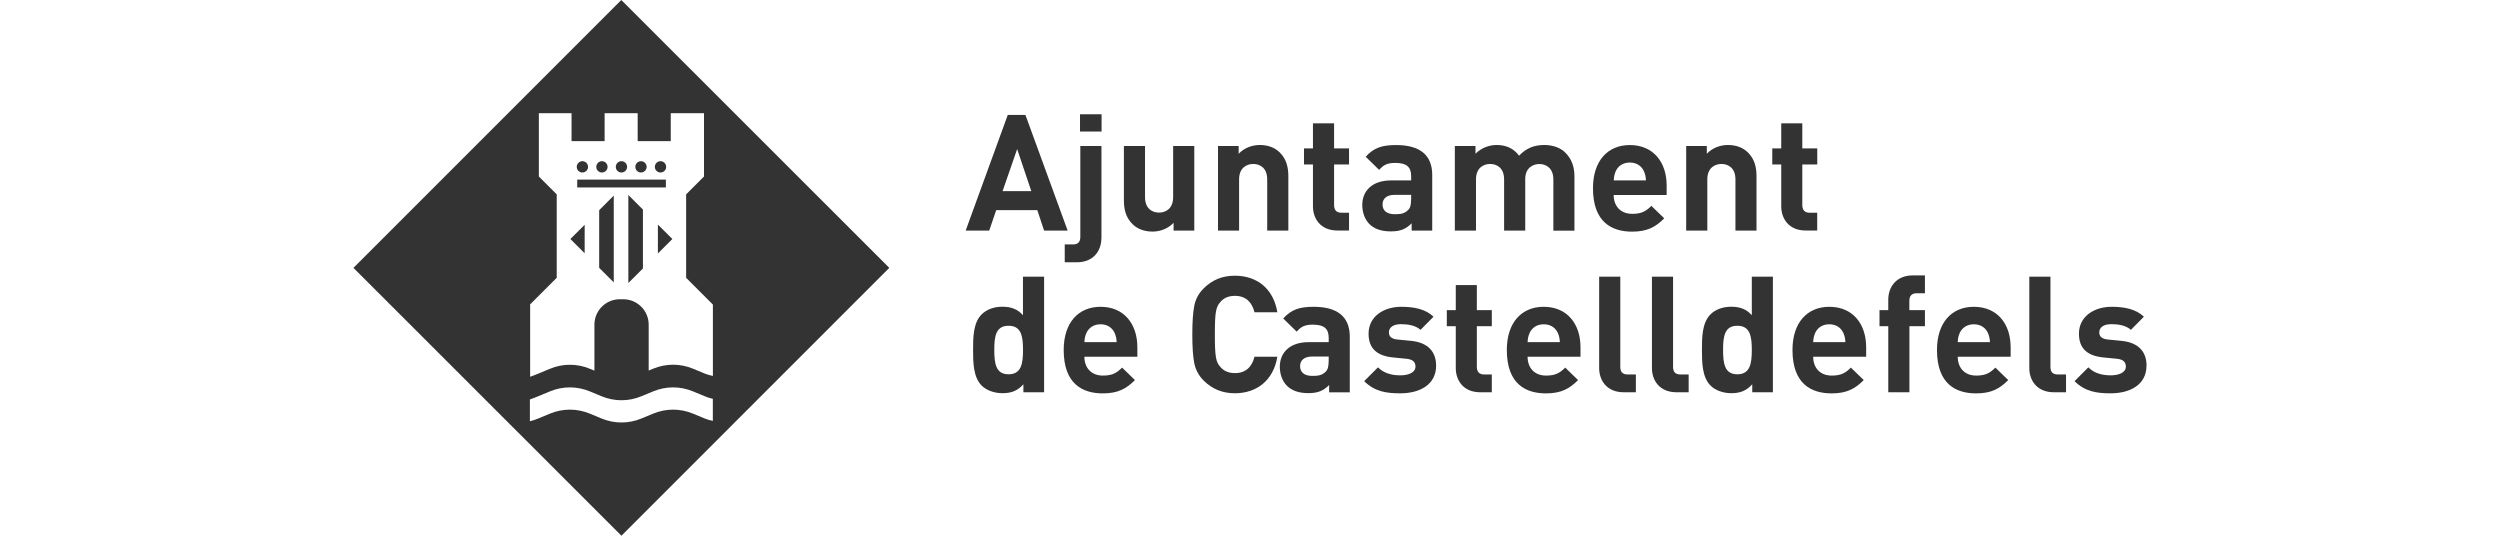 <?xml version="1.0" encoding="UTF-8" standalone="no"?> <svg xmlns="http://www.w3.org/2000/svg" xmlns:xlink="http://www.w3.org/1999/xlink" xmlns:serif="http://www.serif.com/" width="100%" height="100%" viewBox="0 0 210 45" version="1.1" xml:space="preserve" style="fill-rule:evenodd;clip-rule:evenodd;stroke-linejoin:round;stroke-miterlimit:2;"> <g> <g> <path d="M87.704,32.956L87.704,23.242L85.929,23.242L85.929,26.477C85.467,25.958 84.922,25.765 84.195,25.765C83.468,25.765 82.861,26.009 82.461,26.404C81.75,27.115 81.739,28.325 81.739,29.389C81.739,30.453 81.755,31.679 82.461,32.39C82.856,32.784 83.51,33.028 84.205,33.028C84.958,33.028 85.472,32.826 85.965,32.281L85.965,32.951L87.699,32.951L87.704,32.956ZM85.934,29.394C85.934,30.552 85.784,31.44 84.719,31.44C83.655,31.44 83.52,30.552 83.52,29.394C83.52,28.237 83.655,27.364 84.719,27.364C85.784,27.364 85.934,28.237 85.934,29.394Z" style="fill:#333;"></path> <path d="M95.538,29.955L95.538,29.166C95.538,27.214 94.422,25.771 92.444,25.771C90.601,25.771 89.35,27.079 89.35,29.4C89.35,32.276 90.96,33.044 92.636,33.044C93.919,33.044 94.614,32.649 95.336,31.928L94.256,30.879C93.805,31.331 93.426,31.549 92.647,31.549C91.65,31.549 91.089,30.879 91.089,29.965L95.533,29.965L95.538,29.955ZM93.799,28.74L91.089,28.74C91.105,28.429 91.146,28.237 91.255,27.977C91.448,27.557 91.842,27.24 92.444,27.24C93.047,27.24 93.441,27.551 93.633,27.977C93.742,28.237 93.784,28.429 93.799,28.74Z" style="fill:#333;"></path> <path d="M107.297,29.965L105.376,29.965C105.174,30.796 104.655,31.341 103.741,31.341C103.222,31.341 102.812,31.175 102.526,30.838C102.132,30.417 102.049,29.976 102.049,28.096C102.049,26.217 102.132,25.776 102.526,25.355C102.812,25.013 103.222,24.852 103.741,24.852C104.655,24.852 105.174,25.397 105.376,26.228L107.297,26.228C106.97,24.25 105.594,23.159 103.725,23.159C102.687,23.159 101.815,23.512 101.109,24.224C100.688,24.644 100.429,25.122 100.32,25.682C100.211,26.228 100.154,27.032 100.154,28.096C100.154,29.161 100.211,29.965 100.32,30.51C100.429,31.056 100.688,31.549 101.109,31.969C101.82,32.681 102.692,33.034 103.725,33.034C105.579,33.034 106.97,31.943 107.297,29.965Z" style="fill:#333;"></path> <path d="M113.382,32.956L113.382,28.278C113.382,26.612 112.343,25.771 110.355,25.771C109.166,25.771 108.486,25.989 107.79,26.752L108.922,27.858C109.291,27.437 109.602,27.271 110.288,27.271C111.227,27.271 111.611,27.614 111.611,28.387L111.611,28.74L109.935,28.74C108.284,28.74 107.505,29.669 107.505,30.801C107.505,31.429 107.707,32 108.092,32.395C108.512,32.816 109.099,33.023 109.903,33.023C110.708,33.023 111.17,32.821 111.648,32.343L111.648,32.956L113.382,32.956ZM111.606,30.334C111.606,30.77 111.539,31.056 111.347,31.232C111.035,31.533 110.718,31.575 110.23,31.575C109.535,31.575 109.208,31.248 109.208,30.754C109.208,30.261 109.561,29.95 110.204,29.95L111.611,29.95L111.611,30.334L111.606,30.334Z" style="fill:#333;"></path> <path d="M120.634,30.718C120.634,29.519 119.923,28.766 118.521,28.631L117.405,28.522C116.777,28.47 116.668,28.169 116.668,27.91C116.668,27.557 116.969,27.229 117.675,27.229C118.288,27.229 118.916,27.338 119.326,27.707L120.416,26.601C119.736,25.963 118.807,25.771 117.701,25.771C116.258,25.771 114.96,26.56 114.96,28.034C114.96,29.342 115.749,29.903 117.031,30.028L118.147,30.137C118.708,30.194 118.9,30.438 118.9,30.791C118.9,31.32 118.257,31.528 117.644,31.528C117.099,31.528 116.336,31.445 115.749,30.858L114.591,32.016C115.489,32.914 116.502,33.039 117.618,33.039C119.295,33.039 120.634,32.291 120.634,30.718Z" style="fill:#333;"></path> <path d="M125.312,32.956L125.312,31.455L124.668,31.455C124.248,31.455 124.055,31.222 124.055,30.812L124.055,27.401L125.312,27.401L125.312,26.051L124.055,26.051L124.055,23.948L122.285,23.948L122.285,26.051L121.532,26.051L121.532,27.401L122.285,27.401L122.285,30.921C122.285,31.928 122.898,32.951 124.346,32.951L125.317,32.951L125.312,32.956Z" style="fill:#333;"></path> <path d="M132.762,29.965L132.762,29.166C132.762,27.214 131.645,25.771 129.667,25.771C127.824,25.771 126.573,27.079 126.573,29.4C126.573,32.276 128.183,33.044 129.86,33.044C131.142,33.044 131.838,32.649 132.559,31.928L131.479,30.879C131.028,31.331 130.649,31.549 129.87,31.549C128.873,31.549 128.318,30.879 128.318,29.965L132.762,29.965ZM131.028,28.74L128.318,28.74C128.333,28.429 128.375,28.237 128.484,27.977C128.676,27.557 129.07,27.24 129.673,27.24C130.275,27.24 130.669,27.551 130.862,27.977C130.971,28.237 131.012,28.429 131.028,28.74Z" style="fill:#333;"></path> <path d="M137.413,32.956L137.413,31.455L136.733,31.455C136.281,31.455 136.105,31.237 136.105,30.812L136.105,23.242L134.329,23.242L134.329,30.921C134.329,31.928 134.942,32.951 136.401,32.951L137.408,32.951L137.413,32.956Z" style="fill:#333;"></path> <path d="M141.847,32.956L141.847,31.455L141.167,31.455C140.715,31.455 140.538,31.237 140.538,30.812L140.538,23.242L138.763,23.242L138.763,30.921C138.763,31.928 139.376,32.951 140.834,32.951L141.842,32.951L141.847,32.956Z" style="fill:#333;"></path> <path d="M148.923,32.956L148.923,23.242L147.152,23.242L147.152,26.477C146.69,25.958 146.145,25.765 145.418,25.765C144.692,25.765 144.079,26.009 143.685,26.404C142.973,27.115 142.963,28.325 142.963,29.389C142.963,30.453 142.978,31.679 143.685,32.39C144.079,32.784 144.733,33.028 145.429,33.028C146.176,33.028 146.696,32.826 147.189,32.281L147.189,32.951L148.923,32.951L148.923,32.956ZM147.152,29.394C147.152,30.552 147.002,31.44 145.938,31.44C144.873,31.44 144.738,30.552 144.738,29.394C144.738,28.237 144.873,27.364 145.938,27.364C147.002,27.364 147.152,28.237 147.152,29.394Z" style="fill:#333;"></path> <path d="M156.757,29.965L156.757,29.166C156.757,27.214 155.641,25.771 153.663,25.771C151.82,25.771 150.568,27.079 150.568,29.4C150.568,32.276 152.178,33.044 153.855,33.044C155.137,33.044 155.833,32.649 156.554,31.928L155.474,30.879C155.023,31.331 154.644,31.549 153.865,31.549C152.868,31.549 152.308,30.879 152.308,29.965L156.757,29.965ZM155.012,28.74L152.308,28.74C152.323,28.429 152.365,28.237 152.469,27.977C152.661,27.557 153.055,27.24 153.657,27.24C154.26,27.24 154.654,27.551 154.846,27.977C154.955,28.237 154.997,28.429 155.012,28.74Z" style="fill:#333;"></path> <path d="M161.694,27.401L161.694,26.051L160.386,26.051L160.386,25.272C160.386,24.862 160.578,24.634 160.998,24.634L161.694,24.634L161.694,23.133L160.687,23.133C159.238,23.133 158.615,24.156 158.615,25.163L158.615,26.051L157.878,26.051L157.878,27.401L158.615,27.401L158.615,32.951L160.391,32.951L160.391,27.401L161.699,27.401L161.694,27.401Z" style="fill:#333;"></path> <path d="M168.894,29.965L168.894,29.166C168.894,27.214 167.778,25.771 165.8,25.771C163.957,25.771 162.706,27.079 162.706,29.4C162.706,32.276 164.316,33.044 165.992,33.044C167.275,33.044 167.97,32.649 168.692,31.928L167.612,30.879C167.161,31.331 166.782,31.549 166.003,31.549C165.006,31.549 164.451,30.879 164.451,29.965L168.894,29.965ZM167.155,28.74L164.451,28.74C164.466,28.429 164.502,28.237 164.612,27.977C164.804,27.557 165.198,27.24 165.8,27.24C166.403,27.24 166.797,27.551 166.989,27.977C167.098,28.237 167.14,28.429 167.155,28.74Z" style="fill:#333;"></path> <path d="M173.546,32.956L173.546,31.455L172.866,31.455C172.414,31.455 172.238,31.237 172.238,30.812L172.238,23.242L170.462,23.242L170.462,30.921C170.462,31.928 171.075,32.951 172.534,32.951L173.541,32.951L173.546,32.956Z" style="fill:#333;"></path> <path d="M180.311,30.718C180.311,29.519 179.599,28.766 178.198,28.631L177.076,28.522C176.448,28.47 176.339,28.169 176.339,27.91C176.339,27.557 176.64,27.229 177.346,27.229C177.959,27.229 178.587,27.338 178.997,27.707L180.087,26.601C179.407,25.963 178.478,25.771 177.372,25.771C175.929,25.771 174.631,26.56 174.631,28.034C174.631,29.342 175.42,29.903 176.703,30.028L177.824,30.137C178.385,30.194 178.571,30.438 178.571,30.791C178.571,31.32 177.933,31.528 177.315,31.528C176.77,31.528 176.007,31.445 175.42,30.858L174.263,32.016C175.161,32.914 176.173,33.039 177.289,33.039C178.966,33.039 180.305,32.291 180.305,30.718L180.311,30.718Z" style="fill:#333;"></path> </g> <g> <path d="M89.682,19.37L86.137,9.656L84.652,9.656L81.116,19.37L83.094,19.37L83.681,17.651L87.133,17.651L87.704,19.37L89.682,19.37ZM86.63,16.057L84.216,16.057L85.441,12.522L86.63,16.057Z" style="fill:#333;"></path> <path d="M92.522,19.998L92.522,12.262L90.747,12.262L90.747,19.889C90.747,20.309 90.57,20.532 90.119,20.532L89.438,20.532L89.438,22.033L90.446,22.033C91.904,22.033 92.517,21.01 92.517,20.003L92.522,19.998ZM92.533,11.048L92.533,9.599L90.721,9.599L90.721,11.048L92.533,11.048Z" style="fill:#333;"></path> <path d="M100.32,19.37L100.32,12.262L98.544,12.262L98.544,16.561C98.544,17.532 97.916,17.859 97.356,17.859C96.795,17.859 96.182,17.532 96.182,16.561L96.182,12.262L94.407,12.262L94.407,16.805C94.407,17.584 94.557,18.253 95.128,18.824C95.523,19.219 96.099,19.453 96.805,19.453C97.459,19.453 98.113,19.209 98.581,18.715L98.581,19.37L100.32,19.37Z" style="fill:#333;"></path> <path d="M108.221,19.37L108.221,14.827C108.221,14.048 108.071,13.379 107.5,12.807C107.105,12.413 106.534,12.179 105.823,12.179C105.169,12.179 104.515,12.423 104.047,12.916L104.047,12.262L102.313,12.262L102.313,19.37L104.084,19.37L104.084,15.071C104.084,14.1 104.712,13.773 105.273,13.773C105.833,13.773 106.446,14.1 106.446,15.071L106.446,19.37L108.221,19.37Z" style="fill:#333;"></path> <path d="M113.319,19.37L113.319,17.869L112.676,17.869C112.255,17.869 112.063,17.636 112.063,17.225L112.063,13.815L113.319,13.815L113.319,12.465L112.063,12.465L112.063,10.362L110.288,10.362L110.288,12.465L109.535,12.465L109.535,13.815L110.288,13.815L110.288,17.334C110.288,18.342 110.9,19.364 112.349,19.364L113.319,19.364L113.319,19.37Z" style="fill:#333;"></path> <path d="M120.307,19.37L120.307,14.692C120.307,13.025 119.269,12.184 117.281,12.184C116.092,12.184 115.412,12.403 114.716,13.166L115.848,14.271C116.216,13.851 116.528,13.685 117.213,13.685C118.153,13.685 118.537,14.027 118.537,14.801L118.537,15.154L116.86,15.154C115.209,15.154 114.43,16.083 114.43,17.215C114.43,17.843 114.638,18.414 115.017,18.809C115.438,19.229 116.024,19.437 116.834,19.437C117.644,19.437 118.101,19.235 118.578,18.757L118.578,19.37L120.312,19.37L120.307,19.37ZM118.532,16.753C118.532,17.189 118.464,17.475 118.272,17.651C117.961,17.952 117.644,17.994 117.156,17.994C116.46,17.994 116.133,17.667 116.133,17.174C116.133,16.68 116.486,16.369 117.13,16.369L118.537,16.369L118.537,16.753L118.532,16.753Z" style="fill:#333;"></path> <path d="M132.253,19.37L132.253,14.827C132.253,14.048 132.05,13.379 131.474,12.807C131.08,12.413 130.436,12.179 129.73,12.179C128.842,12.179 128.203,12.454 127.601,13.077C127.15,12.465 126.511,12.179 125.717,12.179C125.063,12.179 124.408,12.439 123.941,12.916L123.941,12.262L122.207,12.262L122.207,19.37L123.983,19.37L123.983,15.071C123.983,14.1 124.611,13.773 125.172,13.773C125.732,13.773 126.345,14.1 126.345,15.071L126.345,19.37L128.12,19.37L128.12,15.035C128.12,14.105 128.764,13.778 129.309,13.778C129.854,13.778 130.483,14.105 130.483,15.076L130.483,19.375L132.258,19.375L132.253,19.37Z" style="fill:#333;"></path> <path d="M139.999,16.369L139.999,15.58C139.999,13.628 138.882,12.184 136.904,12.184C135.061,12.184 133.81,13.493 133.81,15.813C133.81,18.689 135.42,19.458 137.097,19.458C138.379,19.458 139.074,19.063 139.796,18.342L138.716,17.293C138.265,17.745 137.886,17.963 137.107,17.963C136.11,17.963 135.549,17.293 135.549,16.379L139.993,16.379L139.999,16.369ZM138.259,15.154L135.555,15.154C135.57,14.843 135.612,14.65 135.716,14.391C135.908,13.97 136.302,13.654 136.904,13.654C137.507,13.654 137.901,13.965 138.093,14.391C138.202,14.65 138.244,14.843 138.259,15.154Z" style="fill:#333;"></path> <path d="M147.547,19.37L147.547,14.827C147.547,14.048 147.396,13.379 146.825,12.807C146.431,12.413 145.855,12.179 145.149,12.179C144.494,12.179 143.84,12.423 143.373,12.916L143.373,12.262L141.639,12.262L141.639,19.37L143.415,19.37L143.415,15.071C143.415,14.1 144.043,13.773 144.603,13.773C145.164,13.773 145.777,14.1 145.777,15.071L145.777,19.37L147.552,19.37L147.547,19.37Z" style="fill:#333;"></path> <path d="M152.645,19.37L152.645,17.869L152.007,17.869C151.586,17.869 151.394,17.636 151.394,17.225L151.394,13.815L152.65,13.815L152.65,12.465L151.394,12.465L151.394,10.362L149.624,10.362L149.624,12.465L148.871,12.465L148.871,13.815L149.624,13.815L149.624,17.334C149.624,18.342 150.236,19.364 151.685,19.364L152.655,19.364L152.645,19.37Z" style="fill:#333;"></path> </g> <path d="M52.189,0L29.689,22.5L52.2,45L74.7,22.5L52.189,0ZM44.516,25.584L46.764,23.336L46.764,16.327L45.264,14.827L45.264,9.506L48.01,9.506L48.01,11.857L50.788,11.857L50.788,9.506L53.565,9.506L53.565,11.857L56.343,11.857L56.343,9.506L59.136,9.506L59.136,14.827L57.635,16.327L57.635,23.336L59.883,25.584L59.883,31.58C59.644,31.528 59.411,31.466 59.208,31.383L58.206,30.967C57.677,30.749 57.111,30.635 56.54,30.635C55.969,30.635 55.403,30.749 54.873,30.967L54.489,31.128L54.489,27.271C54.489,26.093 53.534,25.137 52.356,25.137L52.065,25.137C50.886,25.137 49.931,26.093 49.931,27.271L49.931,31.133L49.542,30.973C49.012,30.754 48.446,30.64 47.875,30.64C47.304,30.64 46.738,30.754 46.209,30.973L45.207,31.388C44.978,31.481 44.76,31.575 44.532,31.647L44.532,25.594L44.516,25.584ZM59.208,35.157L58.206,34.742C57.677,34.524 57.111,34.409 56.54,34.409C55.969,34.409 55.403,34.524 54.873,34.742L53.871,35.157C53.342,35.375 52.776,35.489 52.205,35.489C51.634,35.489 51.068,35.375 50.538,35.157L49.537,34.742C49.007,34.524 48.441,34.409 47.87,34.409C47.299,34.409 46.733,34.524 46.204,34.742L45.202,35.157C44.984,35.25 44.74,35.333 44.511,35.385L44.511,33.553C44.734,33.485 44.978,33.381 45.202,33.288L46.204,32.873C46.733,32.655 47.299,32.54 47.87,32.54C48.441,32.54 49.007,32.655 49.537,32.873L50.538,33.288C51.068,33.506 51.634,33.62 52.205,33.62C52.776,33.62 53.342,33.506 53.871,33.288L54.873,32.873C55.403,32.655 55.969,32.54 56.54,32.54C57.111,32.54 57.682,32.655 58.206,32.873L59.208,33.288C59.421,33.376 59.624,33.449 59.878,33.501L59.878,35.354C59.629,35.302 59.421,35.245 59.208,35.157Z" style="fill:#333;"></path> <path d="M55.481,13.539C55.746,13.539 55.958,13.752 55.958,14.017C55.958,14.282 55.746,14.49 55.481,14.49C55.216,14.49 55.008,14.277 55.008,14.017C55.008,13.757 55.221,13.539 55.481,13.539Z" style="fill:#333;"></path> <path d="M53.84,13.539C54.105,13.539 54.318,13.752 54.318,14.017C54.318,14.282 54.105,14.49 53.84,14.49C53.576,14.49 53.368,14.277 53.368,14.017C53.368,13.757 53.581,13.539 53.84,13.539Z" style="fill:#333;"></path> <path d="M52.2,13.539C52.465,13.539 52.677,13.752 52.677,14.017C52.677,14.282 52.465,14.49 52.2,14.49C51.935,14.49 51.727,14.277 51.727,14.017C51.727,13.757 51.94,13.539 52.2,13.539Z" style="fill:#333;"></path> <path d="M50.559,13.539C50.824,13.539 51.037,13.752 51.037,14.017C51.037,14.282 50.824,14.49 50.559,14.49C50.294,14.49 50.087,14.277 50.087,14.017C50.087,13.757 50.3,13.539 50.559,13.539Z" style="fill:#333;"></path> <path d="M48.919,13.539C49.183,13.539 49.396,13.752 49.396,14.017C49.396,14.282 49.183,14.49 48.919,14.49C48.654,14.49 48.446,14.277 48.446,14.017C48.446,13.757 48.659,13.539 48.919,13.539Z" style="fill:#333;"></path> <path d="M49.111,21.275L47.912,20.076L49.111,18.882L49.111,21.275Z" style="fill:#333;"></path> <path d="M51.556,23.72L50.331,22.5L50.331,17.656L51.556,16.431L51.556,23.72Z" style="fill:#333;"></path> <path d="M54.006,22.552L52.781,23.772L52.781,16.379L54.006,17.604L54.006,22.552Z" style="fill:#333;"></path> <rect x="48.488" y="15.087" width="7.445" height="0.659" style="fill:#333;"></rect> <path d="M55.263,21.29L55.263,18.866L56.478,20.076L55.263,21.29Z" style="fill:#333;"></path> </g> </svg> 